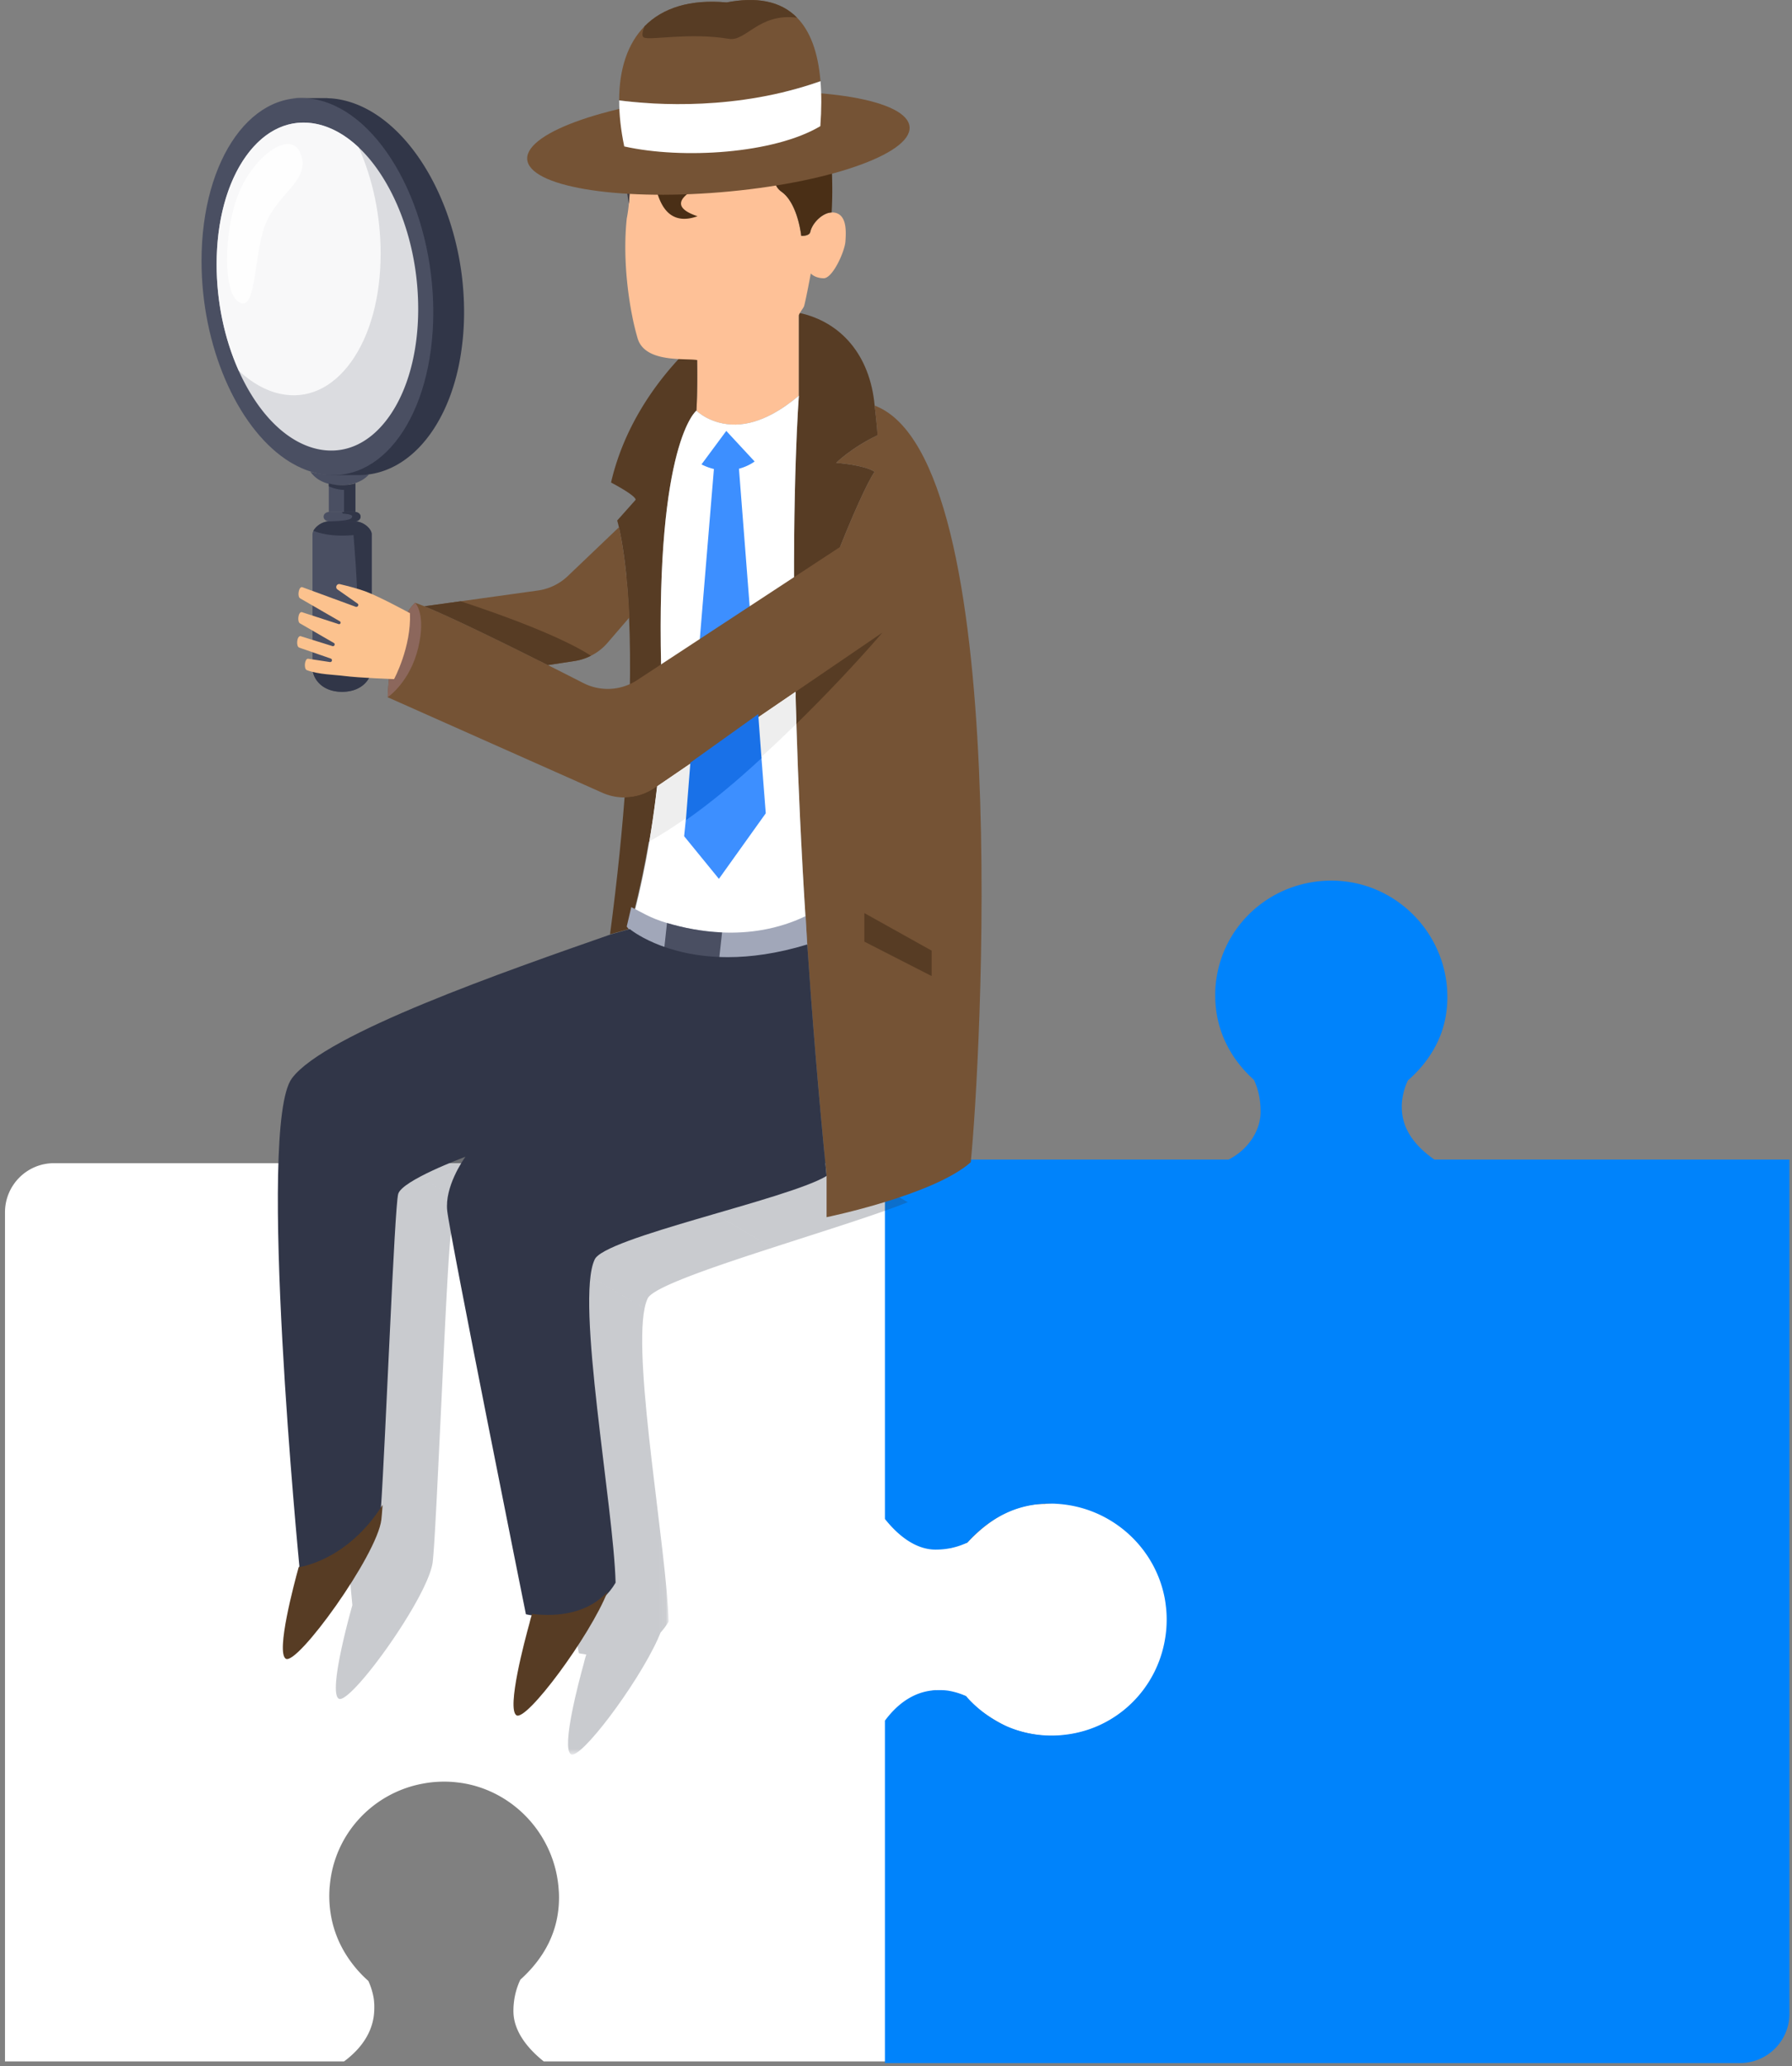 <svg xmlns="http://www.w3.org/2000/svg" xmlns:xlink="http://www.w3.org/1999/xlink" width="269" height="310" viewBox="0 0 269 310"><rect x="0" y="0" width="269" height="310" fill="#808080" stroke="none"/><defs><path id="a" d="M.645.015h25.314V79.34H.645z"/></defs><g fill="none" fill-rule="evenodd"><path d="M145.22 231.464c3.6-3.862 7.417-5.794 11.449-5.794l.157.001a16.557 16.557 0 013.44-.13c.233.007.461.028.69.05 7.543.767 13.7 6.408 15.205 13.728.045.185.081.37.102.56a17.399 17.399 0 010 5.87c-.03.184-.057.375-.102.557-1.371 6.834-6.698 12.196-13.524 13.493-3.66 1.07-7.443.858-11.351-.64-3.118-1.6-5.204-3.149-6.258-4.648a13.74 13.74 0 00-4.746-.912c-2.12.61-4.094 2.234-5.236 4.509v51.2H81.623c-2.766-2.209-4.552-4.81-4.552-7.54v-.016c0-1.554.302-3.16 1.044-4.713 3.508-3.168 5.799-7.204 5.799-12.307 0-.354-.007-.708-.038-1.053-.469-7.895-6.2-14.428-13.722-15.997a15.15 15.15 0 00-1.512-.236 15.956 15.956 0 00-1.966-.117c-.999 0-1.983.08-2.936.25-.183.03-.374.067-.559.103-7.367 1.49-13.018 7.61-13.677 15.27-.03.234-.045.471-.052.707-.015.274-.022.548-.022.82 0 3.396.975 6.45 2.664 9.042a18.095 18.095 0 003.198 3.709c.383.825.64 1.678.786 2.51.05.287.081.618.095.905.017.264.016.613.006.876-.046 2.88-1.547 5.578-4.533 7.787H.75V181.904c0-4.072 3.289-7.372 7.346-7.372h126.951v52.908c2.201 3.136 4.654 4.753 7.564 4.852l2.61-.828z" fill="#FFF"/><path d="M132.839 258.179c2.225-3.014 4.944-4.53 7.845-4.576.265-.01.616-.01.882.006.289.014.623.045.911.096a10.25 10.25 0 012.53.793 18.24 18.24 0 003.736 3.229c2.612 1.705 5.689 2.69 9.109 2.69.274 0 .551-.008.827-.023.237-.007.476-.022.712-.052 7.717-.666 13.883-6.37 15.383-13.807.037-.186.074-.38.103-.565.171-.961.253-1.955.253-2.963 0-.673-.036-1.333-.118-1.985a15.112 15.112 0 00-.238-1.526c-1.58-7.592-8.162-13.379-16.116-13.852-.348-.03-.704-.038-1.06-.038-5.141 0-9.208 2.312-12.399 5.854-1.565.749-3.182 1.053-4.748 1.053h-.015c-2.752 0-5.372-1.802-7.597-4.595v-53.927h51.58c2.946-1.482 4.808-4.352 4.808-7.138v-.022c0-1.578-.244-3.216-1-4.8-3.547-3.193-5.806-7.504-5.806-12.646 0-.282-.002-.563.012-.837.007-.237.018-.474.047-.704.676-7.697 6.386-13.86 13.829-15.357.184-.045.376-.073.562-.103a17.494 17.494 0 015.913 0c.192.021.377.058.564.103 7.375 1.52 13.057 7.735 13.83 15.35.022.23.043.46.05.696.024.356.037.718.037 1.081 0 3.423-.987 6.371-2.707 8.89-.883 1.32-1.973 2.518-3.22 3.615a9.691 9.691 0 00-.81 2.638c-.05.296-.08.585-.096.873-.02.268-.008.46-.005.726.1 2.937 1.73 5.413 4.888 7.635h53.302v128.15c0 4.096-3.325 7.416-7.427 7.416H132.839V258.18z" fill="#0083FB"/><path d="M53.348 72.53v4.285h-3.992V72.53a6.72 6.72 0 001.996.278c.787 0 1.447-.109 1.996-.278" fill="#4A4F62"/><path d="M55.394 71.177a3.944 3.944 0 01-.46.444 3.868 3.868 0 01-.445.326c-.083.06-.175.11-.267.16-.284.15-.603.293-.98.41a7 7 0 01-.945.21c-.352.05-.729.083-1.147.083a7.114 7.114 0 01-2.093-.293 5.526 5.526 0 01-1.314-.611 4.544 4.544 0 01-.744-.628 3.069 3.069 0 01-.394-.503c.218.059.444.11.661.16a.48.48 0 00.109.016c.812.176 1.615.251 2.394.26v.008l5.089-.008h.042c.168-.009.334-.017.494-.034m-1.266 6.347c0 .532-.582.71-.816.71h-3.92c-.234 0-.815-.178-.815-.71 0-.531.581-.709.815-.709h3.92c.234 0 .816.178.816.71" fill="#4A4F62"/><path d="M55.796 80.148v20.176c-.002 1.204-1.133 3.454-4.409 3.486h-.071c-3.275-.032-4.406-2.282-4.408-3.486V80.148c0-.156.05-.325.138-.498.355-.69 1.348-1.417 2.368-1.417h3.876c1.275 0 2.506 1.135 2.506 1.915" fill="#4A4F62"/><path d="M55.796 80.148v20.176c-.002 1.204-1.133 3.454-4.409 3.486h-.071c-3.275-.032-4.406-2.282-4.408-3.486v-1.31c.333 1.204 1.75 1.842 3.027 1.866 1.467.027 3.4-1.288 3.477-2.272.533-6.84.123-12.392-.348-18.315-2.4.214-4.392-.016-6.018-.643.355-.69 1.348-1.417 2.368-1.417h3.876c1.275 0 2.506 1.135 2.506 1.915m-2.448-7.618v4.285h-1.703v-3.31c-1.178-.012-2.289-.532-2.289-.532v-.443a6.72 6.72 0 001.996.278c.787 0 1.447-.109 1.996-.278" fill="#313648"/><path d="M54.128 77.524c0 .532-.582.71-.816.71h-3.898c2.024-.089 3.436-.14 3.457-.757.012-.349-1.424-.415-1.424-.415l-.102-.247h1.967c.234 0 .816.178.816.71" fill="#313648"/><path d="M46.087 14.234h.103c-.031 0-.072 0-.103.008v-.008z" fill="#8E6B60"/><path d="M69.665 46.845c0 1.763-.11 3.47-.32 5.097-.597 4.85-2.07 9.054-4.157 12.293-2.785 4.33-6.674 6.94-11.075 7.05h-.042l-5.117.009v-.008c7.835-.008 14.088-7.881 15.519-19.344.202-1.635.311-3.334.311-5.097 0-1.89-.126-3.773-.353-5.607-1.684-13.178-9.098-24.394-18.002-26.252a12.421 12.421 0 00-2.517-.263h5.26l.009.015c.699.017 1.406.096 2.121.248 8.904 1.858 16.318 13.074 18.01 26.252a45.62 45.62 0 01.353 5.607" fill="#313648"/><path d="M47.647 14.976c-9.607-2.12-17.395 8.71-17.395 24.187 0 12.81 5.336 24.791 12.622 29.741 1.517 1.03 3.118 1.756 4.773 2.121 9.607 2.12 17.394-8.71 17.394-24.186 0-15.478-7.787-29.744-17.394-31.863" fill="#4A4F62"/><path d="M62.776 46.338c0 6.51-1.573 12.285-4.431 16.257-2.858 3.974-6.657 5.671-10.698 4.78-4.04-.892-7.84-4.265-10.697-9.5a31.956 31.956 0 01-1.13-2.28c-2.14-4.776-3.301-10.338-3.301-15.932 0-6.511 1.573-12.284 4.431-16.257 2.857-3.973 6.656-5.67 10.697-4.78 2.17.48 4.27 1.674 6.191 3.488 1.658 1.563 3.183 3.588 4.507 6.012 2.858 5.234 4.43 11.702 4.43 18.212" fill="#FFF" opacity=".8"/><path d="M57.14 38.045c0 6.51-1.574 12.285-4.431 16.257-2.858 3.973-6.657 5.671-10.698 4.78-2.17-.48-4.27-1.673-6.19-3.487-2.14-4.775-3.302-10.338-3.302-15.932 0-6.51 1.573-12.284 4.431-16.257 2.857-3.973 6.656-5.67 10.697-4.779 2.17.479 4.27 1.673 6.191 3.486 2.14 4.776 3.302 10.338 3.302 15.932" fill="#FFF" opacity=".8"/><path d="M35.705 45.226c-2.46-1.889-2.006-11.86.486-17.06 2.493-5.2 7.517-8.626 8.918-5.144 1.623 4.033-3.408 5.882-5.285 10.678-1.782 4.55-1.294 13.695-4.12 11.526" fill="#FFF" opacity=".8"/><path d="M115.986 187.203c7.682-2.49 15.803-5.006 20.28-6.82l-50.503-29.408c-6.446 2.35-13.206 4.948-19.026 7.545l-.005.003 49.242 28.683.012-.003m-65.069-17.59c-3.701 13.07 1.979 71.237 1.979 71.237s-.058.19-.149.519c-.527 1.913-2.333 8.659-2.333 11.868 0 .832.124 1.426.42 1.632 1.65 1.139 13.496-15.256 14.122-20.519.05-.453.116-1.203.182-2.168.173-2.532.387-6.63.618-11.38.231-4.759.487-10.16.734-15.315.486-10.3.965-19.57 1.244-20.51.273-.883 2.185-2.046 4.287-3.076l-21.103-12.292v.004m45.842 26.695c.117-.569.265-1.047.446-1.435.61-1.625 9.358-4.624 18.768-7.666l-49.242-28.684c-7.178 3.19-12.947 6.398-14.965 9.135-.322.436-.61 1.103-.848 1.95L72.02 181.9a67.721 67.721 0 015.804-2.482l-.024.033c-.215.296-1.534 2.194-2.267 4.495h-.001l21.227 12.366v-.004" fill-opacity=".26" fill="#313648"/><g transform="translate(74.404 183.931)"><mask id="b" fill="#fff"><use xlink:href="#a"/></mask><path d="M1.129.015C.766 1.153.552 2.389.684 3.585c.412 3.852 11.813 60.55 11.813 60.55s.412.098 1.105.189c-.14.428-.28.915-.404 1.46-.668 2.408-3.364 12.494-1.913 13.5 1.385.956 9.934-10.416 13.026-17.22h.007l.042-.107c.14-.314.28-.627.396-.924.428-.478.84-1.022 1.203-1.64-.255-10.572-5.34-38.481-3.603-47.013L1.129.015z" fill-opacity=".26" fill="#313648" mask="url(#b)"/></g><path d="M119.926 47.006v12.361c-2.234 1.872-5.721 4.272-9.463 4.339-3.743.082-5.928-2.087-5.928-2.087.099-1.426.132-3.356.132-5.352 0-.874-.009-1.765-.025-2.623a23.58 23.58 0 003.009.297c.824.025 1.632-.016 2.3-.132h.009a5.97 5.97 0 00.478-.115 4.49 4.49 0 00.461-.157c.008 0 .008-.008.008-.008.157-.066.338-.156.544-.255.01 0 .025-.01.034-.017.288-.157.61-.338.956-.528.115-.066.246-.15.363-.223.164-.099.32-.206.494-.305a67.222 67.222 0 001.666-1.113c.147-.107.288-.206.428-.314.495-.346.98-.71 1.459-1.072.214-.165.43-.338.627-.503.486-.38.94-.759 1.343-1.121.429-.38.8-.743 1.105-1.072" fill="#FEC197"/><path d="M131.706 65.322c-3.915 1.856-6.182 4.124-6.182 4.124s4.22.305 5.77 1.344c-1.962 2.672-10.214 22.366-11.598 32.055-.083.586-.174 1.18-.265 1.773-.758-29.565.495-45.25.495-45.25v-12.43c.016 0 .033.009.05.009 6.207 1.335 10.618 6.276 11.318 13.904 0 0 .478 3.851.412 4.47" fill="#573C24"/><path d="M145.72 174.388c-5.564 4.947-21.639 8.246-21.639 8.246v-6.184c-2.688-27.1-3.982-49.828-4.535-67.84-.041-1.36-.081-2.689-.114-3.991.09-.594.18-1.188.263-1.773.273-1.914.816-4.223 1.525-6.713 2.877-10.103 8.5-23.2 10.073-25.343-1.55-1.04-5.77-1.344-5.77-1.344s2.268-2.268 6.183-4.124c.066-.619-.413-4.47-.413-4.47 21.08 7.966 15.87 99.515 14.427 113.536" fill="#755335"/><path d="M99.44 107.167c-.193 5.12-.823 11.828-2.008 18.813-.756 4.473-1.74 9.063-2.983 13.409l-2.875.798c.564-4.27 1.035-8.288 1.421-12.062.799-7.853 1.244-14.653 1.445-20.504.328-9.482.026-16.476-.436-21.378 2.201 3.708 4.369 14.964 5.141 19.243.185 1.042.295 1.664.295 1.681" fill="#573C24"/><path d="M104.666 56.267c0 1.996-.032 3.925-.131 5.352 0 0-6.076 4.734-5.293 38.34.248 1.542.33 4.305.198 7.835-.008-.034-.668-4.033-1.665-8.594-.997-4.56-2.324-9.673-3.668-11.933-.595-6.408-1.46-9.163-1.46-9.163l2.754-3.092s.445-.413-3.677-2.614c2.003-8.635 6.892-15.159 10.791-19.215a14.378 14.378 0 002.127.46c.016.859.024 1.75.024 2.624" fill="#573C24"/><path d="M94.486 92.636l-3.282 3.81a7.939 7.939 0 01-2.497 1.947 8.043 8.043 0 01-2.423.782l-4.04.619c-6.43-3.233-14.468-7.175-18.524-8.824l5.424-.75 11.607-1.617a8.121 8.121 0 004.485-2.169l7.666-7.315c.01.033.017.066.034.107 0 .009 0 .025.008.033.305 1.361.783 3.95 1.163 8.008.148 1.567.28 3.349.379 5.369" fill="#755335"/><path d="M120.948 138.118c-10.428 4.304-21.302.75-25.753-1.114.923-3.538 1.673-7.183 2.275-10.754 1.302-7.703 1.921-15.067 2.011-20.254.05-2.672-.033-4.767-.239-6.037-.783-33.606 5.293-38.34 5.293-38.34s2.185 2.169 5.928 2.086c3.742-.065 7.23-2.465 9.463-4.337 0 0-1.04 13.005-.643 37.647.05 3.62.14 7.48.264 11.595.264 8.742.708 18.589 1.401 29.508" fill="#FFF"/><path d="M107.925 144.118c-3.3-.08-6.057-.7-8.252-1.489-4.251-1.5-5.593-3.607-5.593-3.607.233-.96.458-1.928.683-2.907 1.469.708 2.785 1.628 5.36 2.378 2.428.72 5.244 1.288 8.268 1.418 3.975.17 8.296-.42 12.546-2.448.087 1.44.165 2.878.242 4.357-5.106 1.808-9.53 2.388-13.254 2.298z" fill="#A1A7B9"/><path d="M108.391 139.911l-.466 4.207c-3.3-.08-6.057-.7-8.251-1.489l.449-4.137c2.428.72 5.244 1.29 8.268 1.42" fill="#4A4F62"/><path d="M114.95 122.031l-7.033 9.839-5.219-6.398.397-3.883.511-8.332 3.56-42.884a8.219 8.219 0 01-1.862-.693l3.718-5.022 4.254 4.585s-.89.701-2.35 1.089l2.804 36.022.487 6.276.733 9.401z" fill="#3D8FFF"/><path d="M132.465 94.912l-34.212 23.34a8.066 8.066 0 01-7.815.707l-32.242-14.34s.256-10.433 4.114-14.177l.009.008c4.17 1.394 18.185 8.437 25.25 12.041a8.052 8.052 0 008.079-.446l33.486-21.96c3.916-2.59 7.996 9.977 3.331 14.827" fill="#755335"/><path d="M62.772 97.23c-1.236 5.154-4.576 7.388-4.576 7.388s.256-10.432 4.115-14.176l.008.008c.14.149 1.632 1.864.453 6.78" fill="#8C675C"/><path d="M55.008 88.795c-1.11-.425-2.703-.843-3.993-1.148-.472-.113-.754.521-.356.8l2.99 2.098c.254.178.071.582-.23.51l-8.057-2.957c-.535-.11-.784 1.468-.287 1.695l5.918 3.419c.248.106.138.486-.13.443l-5.57-1.811c-.538-.064-.73 1.52-.224 1.713l4.998 2.89c.297.105.183.556-.129.509l-4.826-1.506c-.553-.055-.715 1.564-.185 1.726l4.712 1.634c.311.086.23.552-.092.531l-3.314-.504c-.516-.005-.655 1.537-.173 1.718 1.758.659 4.181.685 5.52.86 2.366.308 7.576.484 7.576.484s2.599-4.812 2.385-9.893c0 0-4.364-2.376-6.533-3.21z" fill="#FCC28E"/><path d="M132.448 94.928c-.322.388-5.655 6.606-12.901 13.682-.017-.685-.042-1.353-.058-2.02-.025-.66-.041-1.32-.057-1.972 0-.008 0-.024.008-.032l.123-.875 12.885-8.783zM98.253 118.25l.388-.263a153.645 153.645 0 01-.932 6.82c-.083.478-.157.965-.24 1.443a36.595 36.595 0 01-4.351 2.103c.305-3.068.568-5.97.774-8.708a7.934 7.934 0 004.361-1.394" fill="#573C24"/><path d="M119.547 108.61c-6.546 6.4-14.666 13.508-22.077 17.64.082-.478.156-.965.239-1.443.37-2.334.676-4.626.932-6.82l20.774-14.177.025.776c.008.66.032 1.327.05 2.004.015.667.04 1.335.057 2.02" fill="#EEE"/><path d="M88.707 98.392a8.045 8.045 0 01-2.424.784l-4.039.618c-6.43-3.232-14.469-7.175-18.524-8.824l5.424-.75c5.367 1.764 14.84 5.112 19.563 8.172m41.042 38.612l10.098 5.634v3.813l-10.098-5.162z" fill="#573C24"/><path d="M92.408 237.477c-4.121 7.01-13.462 4.741-13.462 4.741s-11.4-56.697-11.813-60.549c-.396-3.62 2.39-7.62 2.712-8.065l.025-.033c-.355.123-9.48 3.538-10.09 5.559-.281.94-.759 10.21-1.245 20.51-.495 10.3-1.006 21.632-1.353 26.695-5.276 8.338-12.39 9.187-12.39 9.187.09-.33.148-.52.148-.52s-6.446-66-1.13-73.19c4.948-6.706 32.25-16.14 47.914-21.625l2.82-.783s5.003 4.214 14.723 4.214c3.396 0 7.37-.52 11.912-1.905.717 10.622 1.657 22.21 2.902 34.736-5.771 3.505-33.594 9.278-34.83 12.577-2.886 6.185 2.885 37.177 3.157 48.45" fill="#313648"/><path d="M44.834 235.151c-.681 2.454-3.423 12.71-1.947 13.729 1.677 1.157 13.725-15.517 14.361-20.868.055-.466.116-1.222.183-2.205-5.367 8.482-12.597 9.344-12.597 9.344m46.38 3.656c-2.656 6.718-12.214 19.583-13.699 18.56-1.475-1.023 1.267-11.28 1.945-13.73.127-.553.269-1.048.41-1.484 2.34.319 7.831.562 11.344-3.346" fill="#573C24"/><path d="M114.307 113.766c-3.674 3.4-7.555 6.66-11.352 9.303l.68-8.641 10.183-7.278.489 6.616z" fill="#1971E8"/><path d="M123.64 41.753c-1.345-.022-1.932-.72-1.932-.72s-.573 3.146-.973 4.795c-.038.158-.14.342-.296.56-.514.722-1.813 3.334-3.145 4.39-.201.164-6.278 6.106-12.368 3.328-1.133-.518-8.02.651-9.207-3.327-1.187-3.979-2.35-11.375-1.63-18.03.006-.048.021-.087.03-.134a23 23 0 00.278-2.04c.031-.298.054-.606.075-.921.02-.234.033-.47.046-.713.01-.064.01-.13.01-.195 4.503.286 9.751.194 15.276-.337 2.287-.216 4.493-.5 6.584-.829.183.47.477.881.906 1.177.474.334.884.783 1.22 1.297 1.437 2.145 1.758 5.34 1.758 5.34s1.227.066 1.362-.596a3.04 3.04 0 01.307-.795c.038-.085.093-.16.14-.244.054-.092.119-.174.183-.264a4.467 4.467 0 011.233-1.158 2.31 2.31 0 01.256-.149c.09-.046.181-.084.263-.123.182-.069.363-.129.553-.155.09-.022.18-.028.271-.032a1.95 1.95 0 01.613.064c1.656.452 1.564 2.757 1.454 4.303-.12 1.544-1.922 5.521-3.267 5.508z" fill="#FEC197"/><path d="M94.114 28.722l.415.025c0 .065-.001.13-.011.195-.012.243-.025.478-.046.712-.021.315-.043.623-.074.913a49.324 49.324 0 01-.284-1.845" fill="#423C40"/><path d="M124.84 31.877c-.09.006-.181.012-.27.034a2.2 2.2 0 00-.554.154c-.081.039-.173.077-.264.123-.09.047-.172.094-.255.149a1.303 1.303 0 00-.19.124 4.49 4.49 0 00-1.043 1.034 1.643 1.643 0 00-.184.264c-.055.083-.101.16-.139.244-.148.268-.25.542-.307.796-.135.66-1.362.595-1.362.595s-.32-3.194-1.757-5.34a4.76 4.76 0 00-1.221-1.296 2.504 2.504 0 01-.906-1.178c3.104-.502 5.964-1.107 8.493-1.8.027.713.037 1.375.047 1.996a62.617 62.617 0 01-.088 4.101m-26.393-3.742c.935 4.026 3.021 5.464 6.26 4.312-3.305-1.11-3.305-2.548 0-4.312h-6.26z" fill="#4A2F16"/><path d="M136.489 18.736c.974 3.998-11.062 8.468-26.884 9.983-15.821 1.515-29.438-.498-30.412-4.496-.974-3.998 11.062-8.467 26.884-9.983 15.822-1.515 29.437.498 30.412 4.496" fill="#755335"/><path d="M123.166 12.184c-.373-4.485-1.607-7.583-3.52-9.531C117.141.09 113.47-.482 109.062.366c-5.43-.499-9.586.806-12.314 3.587-2.496 2.541-3.802 6.323-3.807 11.111 5.44.702 17.772 1.527 30.224-2.88" fill="#755335"/><path d="M92.943 15.065c-.003 2.113.246 4.42.763 6.907 8.732 1.954 22.48 1.106 29.438-3.042.185-2.534.186-4.772.022-6.745-12.451 4.406-24.785 3.582-30.223 2.88" fill="#FFF"/><path d="M119.646 2.653c-5.744-.73-7.667 3.597-10.208 3.176-6.013-.998-11.917.283-12.798-.21-.343-.197-.2-.887.11-1.666 2.727-2.782 6.883-4.086 12.313-3.587 4.408-.848 8.078-.274 10.583 2.287" fill="#573C24"/></g></svg>